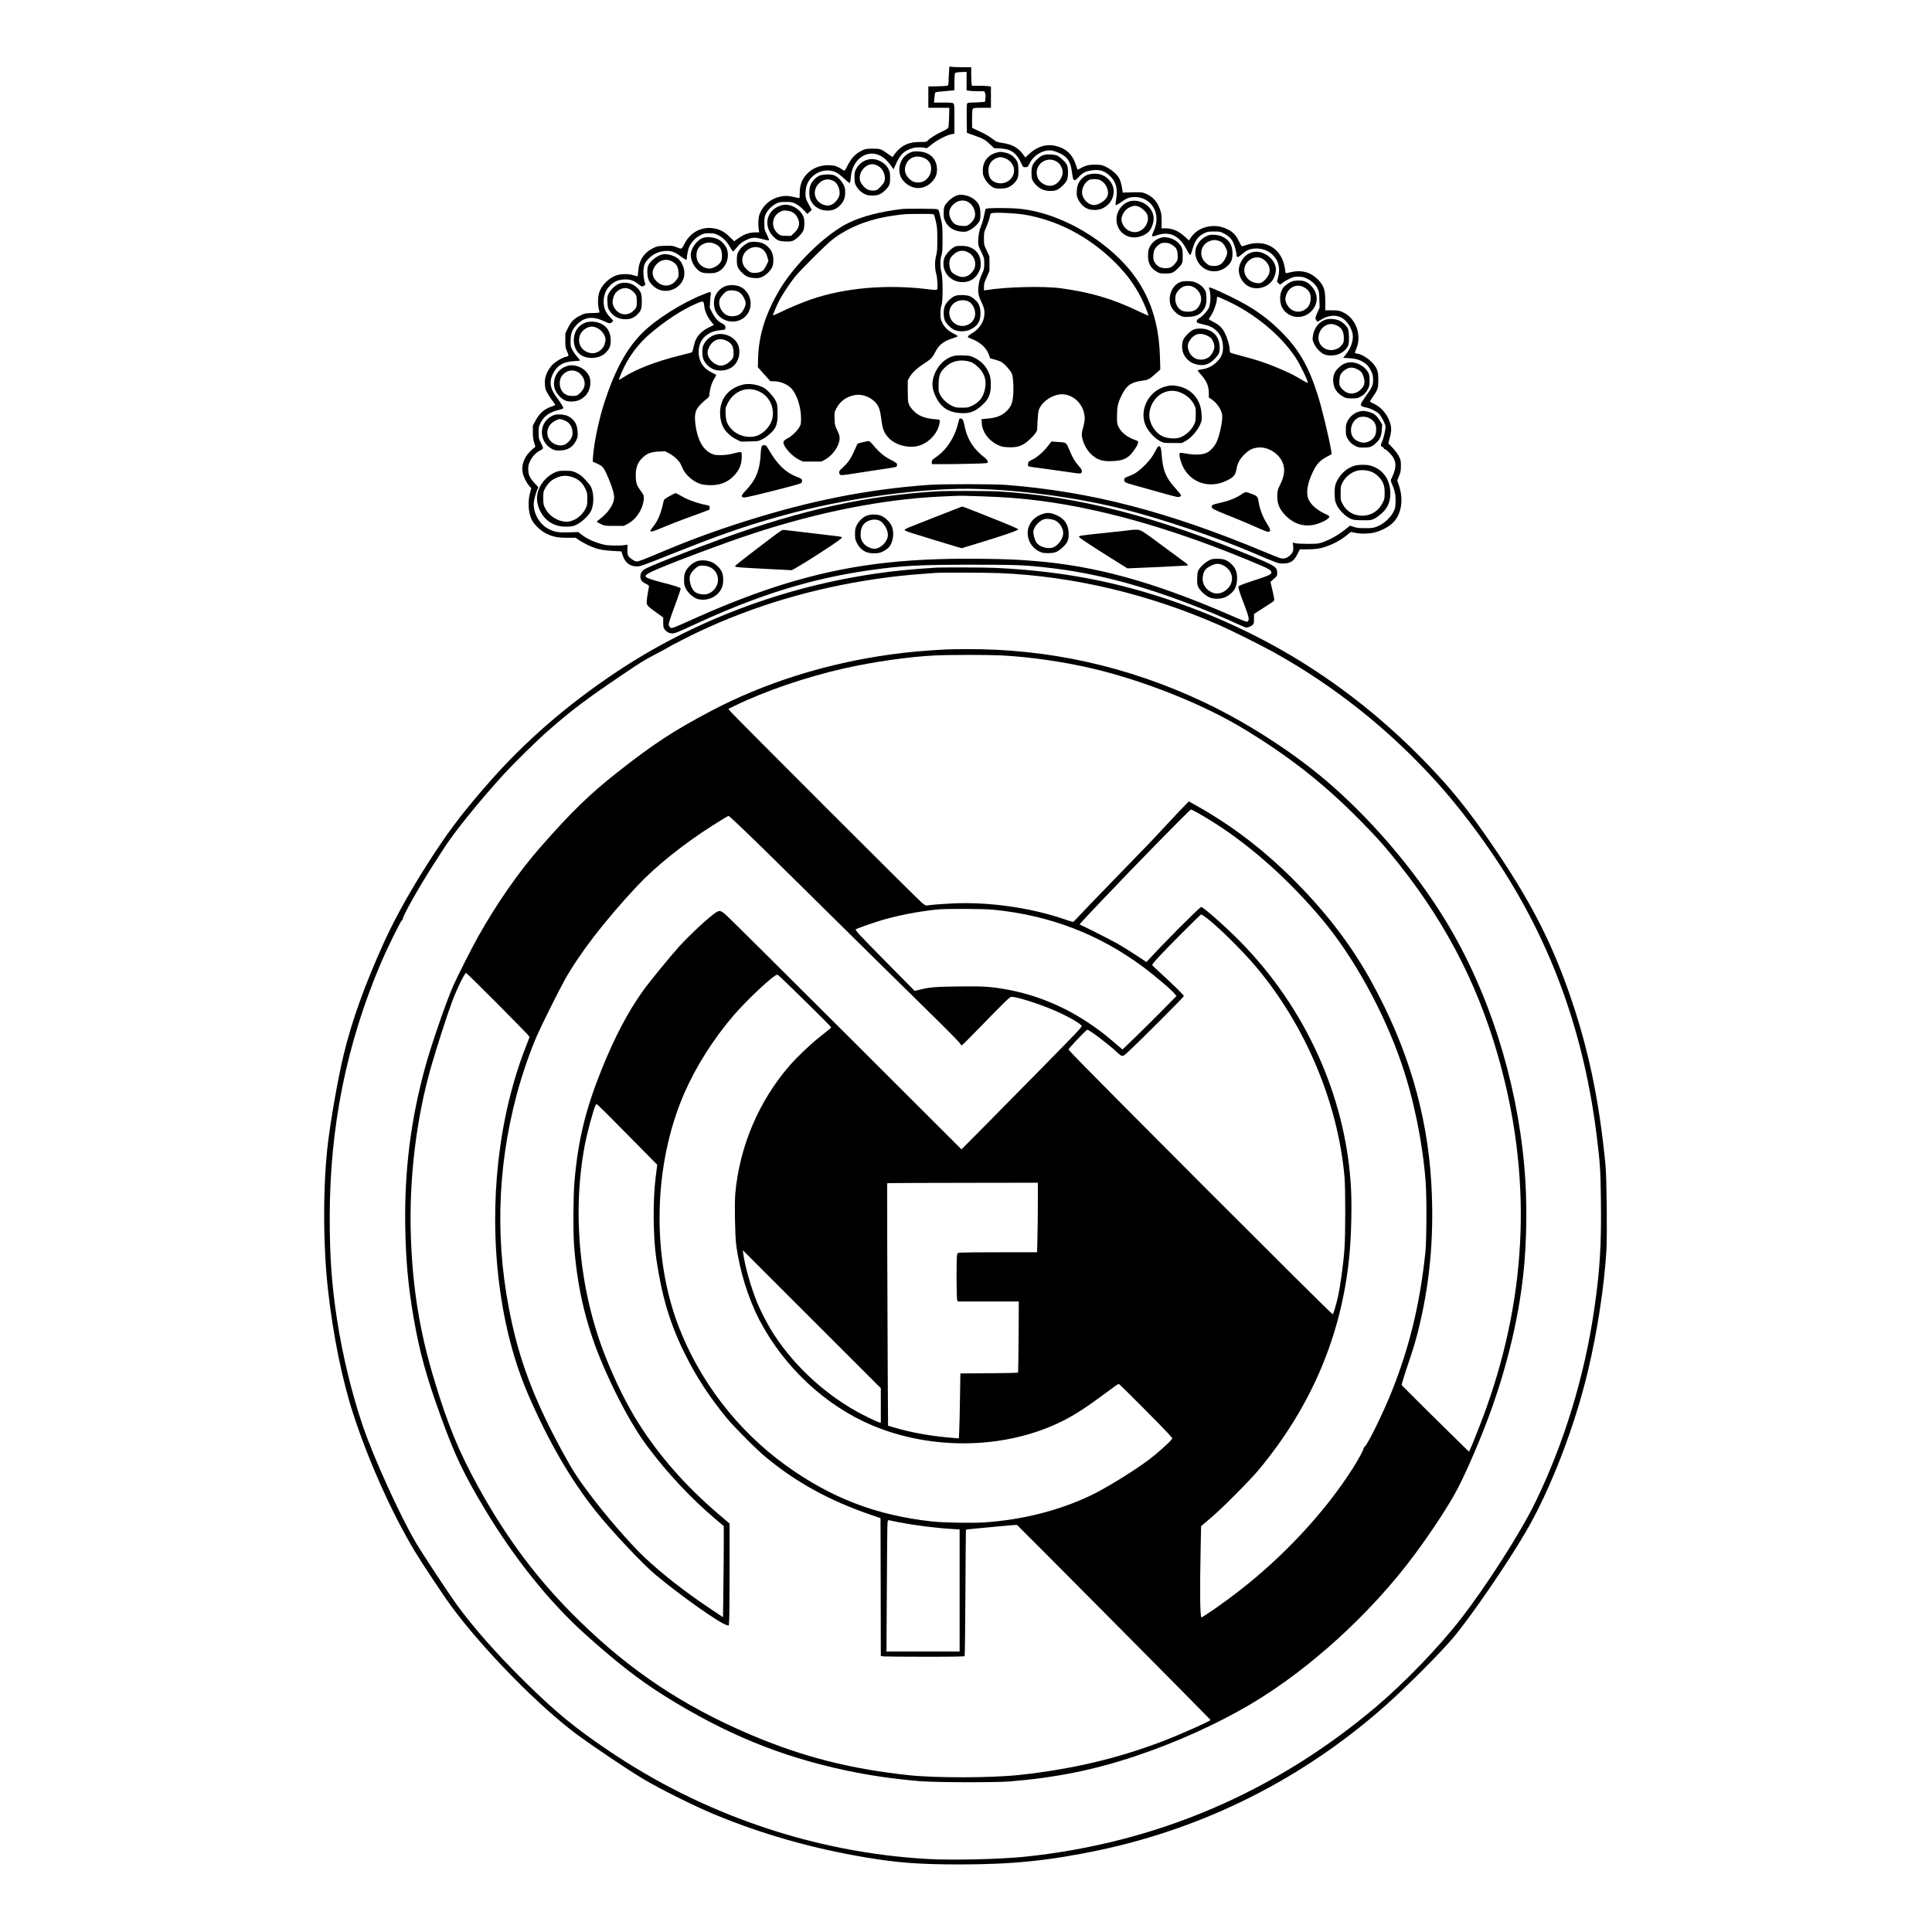 <?xml version="1.0" encoding="UTF-8" standalone="yes"?>
<svg version="1.0" xmlns="http://www.w3.org/2000/svg" width="2500pt" height="2500pt" viewBox="0 0 3334 3334" preserveAspectRatio="xMidYMid meet">
  <g transform="translate(0,3334) scale(0.1,-0.1)" fill="#000000" stroke="none">
    <path d="M16377 32100 c-4 -51 -7 -121 -7 -154 0 -34 -5 -68 -10 -76 -7 -12
-41 -16 -175 -19 l-165 -3 0 -184 0 -184 181 0 181 0 -4 -162 c-2 -99 -8 -171
-15 -184 -7 -11 -54 -40 -105 -64 -102 -47 -209 -114 -247 -154 -23 -25 -30
-26 -121 -26 -118 0 -186 -12 -259 -45 -85 -39 -158 -108 -228 -214 -1 -2 -34
20 -73 48 -124 91 -139 96 -270 96 -104 0 -120 -3 -174 -27 -121 -57 -190
-128 -264 -273 -49 -95 -42 -92 -104 -50 -73 48 -134 65 -227 64 -151 -1 -278
-55 -374 -159 -83 -91 -117 -188 -117 -338 0 -72 -1 -74 -22 -69 -184 42 -215
45 -321 22 -159 -34 -294 -150 -350 -303 -22 -62 -28 -169 -14 -259 l9 -53
-64 0 c-115 0 -210 -36 -325 -122 l-43 -32 -79 77 c-93 91 -169 131 -283 148
-200 31 -391 -69 -490 -256 -59 -113 -51 -108 -138 -73 -73 29 -79 30 -205 26
-121 -4 -134 -6 -196 -36 -166 -80 -253 -212 -266 -404 -3 -49 -9 -88 -12 -88
-3 0 -35 9 -69 20 -72 23 -173 26 -254 9 -152 -32 -304 -177 -343 -326 -23
-88 -19 -222 9 -309 6 -21 4 -22 -123 -26 -128 -4 -130 -4 -213 -46 -106 -52
-155 -104 -211 -220 l-42 -87 0 -120 c0 -109 3 -126 28 -182 35 -82 35 -89
-10 -98 -56 -10 -163 -69 -225 -125 -62 -55 -118 -152 -138 -239 -14 -61 -8
-171 11 -216 18 -42 74 -131 120 -191 22 -28 39 -55 39 -61 0 -5 -19 -15 -42
-22 -137 -42 -227 -117 -298 -252 l-45 -84 0 -110 c0 -87 5 -125 23 -184 23
-71 23 -75 5 -84 -10 -5 -45 -37 -79 -71 -101 -103 -149 -236 -126 -356 14
-75 63 -177 113 -233 l37 -43 -19 -70 c-43 -151 -34 -343 22 -463 39 -85 148
-192 246 -244 113 -59 200 -77 372 -77 l146 0 50 -36 c66 -47 204 -116 285
-142 88 -29 171 -42 324 -50 l129 -7 22 -67 c41 -128 123 -192 244 -192 62 0
95 12 571 201 846 337 1243 477 1845 648 945 269 2024 444 2985 485 817 35
2024 -104 2975 -341 654 -164 1596 -479 2215 -741 492 -209 476 -203 565 -202
127 0 191 46 255 182 l30 62 122 0 c68 0 152 5 188 11 156 25 354 115 486 221
l85 68 82 -16 c95 -20 247 -15 342 11 134 36 269 117 336 201 119 150 146 381
70 606 l-29 87 31 78 c27 68 31 91 32 173 0 88 -3 101 -33 162 -21 42 -61 97
-109 148 l-75 80 20 78 c31 114 35 163 22 228 -32 159 -148 310 -287 374 -40
19 -73 38 -73 42 0 5 24 43 54 86 82 117 91 146 91 287 -1 101 -5 129 -24 179
-47 118 -220 257 -340 273 -22 3 -41 10 -41 15 0 4 11 36 26 71 101 247 -17
544 -253 638 -48 20 -77 23 -170 24 l-113 0 0 145 c0 159 -12 222 -55 296 -44
75 -130 152 -212 192 -97 46 -216 54 -333 24 -41 -11 -78 -18 -81 -16 -4 2
-10 30 -13 61 -42 357 -332 539 -675 423 -33 -11 -65 -20 -70 -20 -6 0 -28 38
-50 84 -46 100 -103 162 -188 204 -86 44 -158 62 -242 62 -167 0 -317 -74
-397 -195 l-36 -54 -72 64 c-113 103 -213 145 -341 145 l-60 0 0 123 c0 102
-4 134 -24 194 -46 142 -129 233 -259 285 -50 20 -72 22 -182 20 -69 -1 -143
-3 -165 -4 l-40 -3 -8 55 c-14 98 -37 172 -67 215 -44 64 -126 131 -209 173
-68 34 -83 37 -172 40 -111 4 -182 -11 -268 -59 -29 -17 -54 -29 -56 -27 -1 2
-15 40 -30 86 -60 184 -176 288 -365 328 -152 32 -309 -19 -438 -141 l-67 -62
-45 59 c-84 112 -186 167 -356 192 -91 14 -96 16 -174 75 -44 33 -119 78 -167
100 -49 23 -108 51 -133 63 l-45 23 0 156 c0 118 3 160 14 172 11 14 36 17
162 17 l149 0 0 184 0 183 -52 7 c-29 3 -103 6 -164 6 l-111 0 -7 38 c-3 20
-6 92 -6 160 l0 122 -144 0 c-79 0 -163 3 -188 6 l-45 6 -6 -92z m303 -159 l0
-159 31 -7 c18 -4 86 -8 153 -9 l121 -1 13 -28 c10 -20 11 -47 7 -91 l-7 -63
-82 -7 c-44 -3 -111 -6 -147 -6 -44 0 -70 -5 -78 -14 -8 -9 -11 -87 -9 -261
l3 -247 121 -43 c163 -58 193 -75 277 -154 l72 -68 100 -5 c132 -7 202 -33
270 -102 27 -28 63 -78 78 -111 55 -117 49 -110 92 -110 39 0 41 1 72 65 74
150 250 247 395 220 29 -6 81 -24 115 -40 149 -69 198 -144 223 -344 6 -49 16
-98 21 -108 17 -31 45 -20 95 38 58 68 118 99 224 114 137 20 225 -8 320 -102
97 -96 129 -210 104 -376 -17 -114 -17 -122 -3 -122 6 0 47 25 91 56 90 64
145 84 229 84 290 0 460 -286 336 -568 -55 -123 -53 -127 49 -92 223 77 392
-8 520 -262 32 -64 50 -86 60 -75 3 3 18 47 33 99 45 155 97 224 211 277 48
23 68 26 160 26 99 0 108 -2 168 -33 87 -45 135 -92 166 -162 26 -58 55 -172
56 -218 0 -41 27 -36 87 17 71 64 129 92 202 100 139 15 262 -29 350 -124 90
-99 116 -224 76 -373 l-19 -73 26 -26 26 -26 50 36 c27 21 80 52 118 69 60 29
79 33 149 33 69 0 90 -5 147 -32 85 -40 150 -100 185 -172 26 -51 28 -67 31
-192 l4 -137 -36 -81 c-41 -94 -43 -110 -18 -141 l19 -23 60 37 c115 71 243
87 338 42 96 -44 180 -162 206 -285 21 -102 -25 -244 -114 -356 l-48 -60 103
-6 c115 -7 178 -26 254 -74 61 -39 93 -79 131 -160 22 -50 27 -74 28 -140 0
-95 -13 -124 -128 -285 -41 -58 -77 -114 -81 -126 -10 -33 14 -53 79 -64 74
-12 189 -67 232 -112 44 -45 113 -181 113 -221 0 -54 -36 -211 -59 -255 -28
-55 -27 -80 4 -94 14 -6 25 -17 25 -24 0 -6 11 -15 24 -18 13 -3 50 -35 83
-70 114 -121 122 -234 32 -419 -21 -43 -22 -51 -10 -80 61 -145 75 -201 74
-312 0 -89 -4 -121 -21 -165 -47 -119 -180 -244 -310 -291 -58 -21 -84 -24
-197 -23 -105 0 -142 4 -194 22 l-65 21 -65 -53 c-138 -110 -277 -189 -416
-237 -64 -22 -86 -24 -250 -24 -107 0 -195 5 -217 12 l-38 11 6 -67 c8 -80 -5
-111 -67 -165 -49 -42 -97 -53 -155 -38 -24 6 -139 52 -256 101 -1674 701
-3017 1050 -4478 1163 -222 17 -1107 17 -1340 0 -1061 -78 -2030 -270 -3161
-627 -543 -172 -1004 -343 -1553 -577 -142 -61 -277 -113 -300 -115 -34 -4
-49 1 -90 29 -81 54 -91 75 -89 174 l2 85 -52 -8 c-80 -12 -286 -9 -347 6
-158 37 -295 98 -393 174 l-59 46 -156 -6 c-179 -6 -250 5 -354 58 -151 76
-257 253 -258 430 0 53 29 173 59 243 l21 48 -60 65 c-87 92 -114 150 -114
243 -1 64 4 85 31 142 37 79 101 147 172 183 35 17 51 31 51 45 0 10 -17 51
-37 91 -37 69 -38 75 -38 173 0 94 2 106 33 168 57 116 156 187 315 224 60 14
77 22 77 35 0 17 -33 70 -134 211 -99 141 -110 248 -40 387 71 137 179 200
362 209 56 2 102 8 102 12 0 3 -25 35 -55 70 -31 35 -68 89 -83 120 -24 49
-27 66 -26 150 1 123 25 188 99 268 130 141 277 163 474 71 46 -21 90 -39 98
-39 20 0 63 30 63 44 0 6 -25 36 -54 65 -88 87 -123 198 -105 329 13 88 49
160 114 221 69 65 129 91 225 98 95 7 166 -13 234 -64 80 -62 86 -64 118 -45
16 9 27 21 24 27 -21 55 -38 177 -33 240 7 91 24 132 84 196 84 90 198 139
324 139 83 0 143 -24 243 -99 57 -42 96 -62 96 -48 2 68 25 178 45 222 39 81
114 158 193 197 59 30 76 33 152 33 76 0 93 -4 151 -32 83 -41 149 -106 206
-205 24 -43 48 -78 53 -78 5 0 31 28 59 63 55 70 98 103 183 142 83 38 139 41
239 15 127 -34 139 -35 139 -16 0 9 -18 52 -40 96 -39 78 -40 81 -40 188 0 97
3 113 27 163 36 71 110 144 181 177 51 24 69 27 162 27 99 0 110 -2 172 -33
46 -23 85 -53 133 -103 l67 -71 36 33 c20 19 38 34 39 35 2 0 -17 36 -42 80
-25 43 -50 97 -56 119 -18 64 -6 194 24 258 86 188 310 277 489 195 34 -16 88
-57 142 -107 48 -45 92 -81 99 -78 7 2 15 38 19 94 27 353 337 528 581 329 29
-23 76 -75 105 -115 l52 -73 21 48 c92 211 151 272 314 319 57 17 166 17 221
0 16 -5 34 5 76 42 99 86 285 184 377 199 l41 7 0 253 c0 216 -2 255 -16 268
-13 13 -43 16 -176 16 l-160 0 7 83 c4 45 11 86 15 91 8 8 71 16 268 32 l62 6
0 123 c0 67 3 136 6 153 7 33 11 34 157 40 l47 2 0 -159z"/>
    <path d="M15727 30716 c-127 -47 -207 -163 -207 -299 0 -94 24 -152 89 -218
137 -137 332 -139 466 -4 65 64 95 133 95 217 0 137 -69 243 -186 288 -74 29
-202 37 -257 16z m187 -90 c106 -32 161 -107 154 -212 -7 -117 -94 -213 -202
-222 -68 -6 -118 11 -168 56 -72 65 -98 145 -73 227 38 130 155 191 289 151z"/>
    <path d="M17193 30705 c-145 -39 -233 -154 -233 -306 0 -65 4 -85 31 -137 30
-61 94 -128 154 -160 42 -23 174 -22 242 1 65 23 135 84 165 145 19 40 23 62
23 147 0 117 -14 162 -63 217 -48 53 -105 84 -176 97 -73 13 -78 13 -143 -4z
m136 -91 c97 -28 170 -120 171 -212 1 -164 -176 -274 -330 -205 -79 35 -113
97 -113 203 0 106 52 181 150 216 49 17 59 17 122 -2z"/>
    <path d="M18032 30670 c-58 -12 -101 -40 -159 -104 -59 -64 -73 -106 -73 -215
0 -98 13 -134 75 -199 67 -73 147 -107 250 -107 100 0 138 17 221 100 69 68
84 108 84 222 0 106 -13 140 -83 208 -34 33 -78 68 -98 78 -44 20 -158 29
-217 17z m186 -109 c48 -25 76 -55 101 -111 28 -61 26 -115 -5 -177 -71 -144
-215 -181 -337 -88 -57 43 -87 104 -87 175 0 167 180 277 328 201z"/>
    <path d="M14993 30590 c-93 -19 -179 -85 -220 -168 -25 -50 -28 -68 -27 -147
0 -73 5 -98 23 -133 33 -65 87 -118 148 -149 47 -22 70 -27 137 -27 99 -1 150
21 226 96 69 68 80 97 80 210 0 76 -4 102 -24 143 -56 122 -212 201 -343 175z
m167 -118 c85 -52 131 -173 101 -265 -14 -41 -99 -133 -136 -147 -34 -13 -80
-13 -130 1 -58 16 -138 101 -153 162 -36 139 97 300 233 282 22 -3 60 -18 85
-33z"/>
    <path d="M18834 30339 c-66 -8 -115 -33 -162 -79 -60 -61 -86 -122 -90 -217
-4 -71 -1 -88 23 -141 32 -71 92 -133 158 -162 72 -32 187 -31 260 3 183 83
252 299 146 453 -77 113 -193 162 -335 143z m144 -105 c102 -42 169 -182 133
-277 -24 -64 -117 -134 -200 -152 -101 -22 -218 73 -237 193 -13 84 45 199
121 237 39 19 136 19 183 -1z"/>
    <path d="M14156 30314 c-68 -21 -146 -101 -172 -174 -26 -75 -24 -189 3 -251
51 -115 161 -183 293 -183 90 0 153 26 215 89 64 64 89 125 90 220 0 67 -4 89
-27 135 -33 67 -99 136 -153 161 -50 23 -178 24 -249 3z m227 -96 c85 -42 134
-196 90 -281 -51 -99 -131 -154 -209 -143 -187 25 -267 226 -146 366 73 86
168 107 265 58z"/>
    <path d="M16510 29967 c-49 -18 -121 -69 -158 -112 -58 -65 -67 -92 -67 -190
0 -78 4 -97 28 -147 51 -104 154 -168 284 -176 64 -4 79 -1 128 22 77 38 160
116 181 171 12 34 15 66 12 138 -4 106 -27 158 -95 217 -83 73 -229 109 -313
77z m186 -106 c82 -38 143 -153 130 -246 -8 -53 -48 -110 -104 -149 -40 -27
-46 -28 -122 -24 -102 6 -151 36 -192 117 -48 93 -33 179 41 251 71 69 164 89
247 51z"/>
    <path d="M19498 29867 c-133 -38 -231 -170 -231 -312 0 -219 198 -362 409
-296 99 30 159 78 195 155 60 128 47 251 -37 345 -85 95 -223 139 -336 108z
m143 -89 c45 -15 105 -63 140 -111 78 -107 -8 -293 -151 -327 -122 -29 -246
56 -275 187 -16 76 45 187 128 230 66 34 106 39 158 21z"/>
    <path d="M13463 29790 c-192 -68 -272 -256 -188 -435 29 -61 100 -135 152
-161 48 -22 182 -30 242 -14 54 14 160 112 191 175 23 48 28 179 8 236 -30 89
-124 174 -227 203 -69 20 -113 19 -178 -4z m205 -109 c48 -25 76 -55 101 -111
42 -92 21 -170 -68 -253 l-50 -47 -80 0 c-96 0 -116 7 -164 56 -108 111 -81
288 53 357 48 25 63 28 113 23 31 -3 74 -14 95 -25z"/>
    <path d="M17011 29736 c-6 -7 -18 -55 -27 -107 -9 -52 -31 -131 -50 -176 -36
-88 -53 -178 -54 -285 0 -60 5 -77 53 -174 52 -108 52 -109 52 -204 -1 -90 -3
-100 -43 -188 -30 -66 -46 -117 -53 -174 -17 -124 -9 -180 39 -282 54 -114 66
-162 59 -242 -9 -122 -95 -248 -214 -316 -28 -16 -57 -35 -63 -43 -12 -15 -6
-35 11 -35 6 0 44 -16 86 -35 130 -60 219 -148 258 -257 l22 -62 79 -21 c44
-11 96 -31 116 -43 62 -38 163 -154 182 -208 23 -64 32 -269 17 -393 -13 -118
-42 -180 -116 -250 -83 -78 -175 -113 -339 -126 l-88 -8 4 -73 c10 -149 119
-298 274 -371 70 -33 86 -37 184 -41 119 -5 191 10 269 56 56 33 151 121 196
182 31 43 35 54 35 111 0 35 5 115 10 177 7 93 14 121 37 163 57 105 192 197
322 220 188 33 383 -104 435 -306 21 -80 20 -137 -5 -231 -35 -130 -36 -146
-23 -214 19 -93 77 -202 144 -269 107 -106 197 -137 381 -128 143 6 219 31
289 93 60 55 139 171 147 217 5 34 4 35 -43 52 -144 52 -237 124 -290 225 -27
53 -28 61 -28 190 0 156 13 219 73 344 87 183 163 239 361 266 105 14 125 25
229 119 l84 75 -6 216 c-23 849 -341 1463 -1024 1974 -444 332 -971 549 -1428
586 -194 15 -540 13 -554 -4z m429 -76 c181 -12 263 -24 415 -60 587 -139
1141 -485 1553 -968 133 -156 257 -355 337 -542 43 -98 77 -192 72 -197 -2 -2
-76 31 -163 73 -456 218 -832 330 -1344 399 -299 41 -941 25 -1292 -31 l-38
-6 0 63 c0 53 7 78 48 168 l47 106 0 125 -1 125 -47 101 c-47 101 -47 102 -47
209 0 104 1 110 41 198 22 50 48 124 57 164 14 65 18 72 41 76 50 8 178 7 321
-3z"/>
    <path d="M15565 29733 c-372 -44 -685 -125 -920 -238 -388 -187 -931 -713
-1194 -1159 -238 -403 -357 -780 -368 -1162 l-5 -171 108 -121 109 -121 62 0
c116 -2 241 -56 308 -133 90 -105 155 -309 158 -493 1 -98 -1 -115 -22 -155
-33 -63 -131 -162 -194 -195 -70 -37 -87 -54 -87 -82 0 -73 147 -236 265 -294
l70 -34 160 0 160 0 63 34 c127 69 241 230 250 351 4 52 0 68 -39 152 -42 89
-44 98 -47 201 -4 106 -3 111 29 175 60 123 175 208 318 234 159 30 350 -67
414 -210 15 -34 30 -94 37 -147 28 -221 46 -277 120 -365 105 -125 316 -194
495 -161 185 34 355 198 394 379 17 83 20 80 -66 87 -188 15 -298 59 -385 154
-87 95 -93 116 -93 331 l0 185 30 54 c42 76 122 152 250 236 129 86 140 97
190 192 71 137 140 192 313 248 45 15 82 30 82 34 0 3 -34 23 -75 45 -95 48
-158 109 -195 189 -27 55 -30 72 -30 158 0 68 5 110 17 140 26 66 26 476 0
567 -24 86 -24 232 0 298 15 42 18 83 18 279 0 217 -2 236 -28 345 -15 63 -30
125 -33 138 -2 12 -16 27 -30 32 -23 9 -538 12 -609 3z m554 -100 c5 -10 20
-65 33 -123 20 -91 23 -132 23 -305 0 -168 -3 -212 -20 -275 -25 -93 -25 -221
-1 -305 24 -84 33 -266 15 -282 -11 -9 -49 -8 -164 7 -703 86 -1423 24 -2005
-175 -159 -55 -401 -156 -552 -232 -60 -29 -108 -49 -108 -43 0 19 62 166 107
253 56 107 177 292 269 407 90 114 538 560 644 642 114 88 179 128 318 198
212 106 463 180 737 219 207 29 192 28 457 29 217 2 238 0 247 -15z"/>
    <path d="M20860 29281 c-76 -25 -143 -77 -189 -150 -125 -194 35 -471 273
-473 81 0 147 22 211 70 92 69 120 136 113 267 -7 126 -63 210 -178 264 -58
27 -179 39 -230 22z m167 -96 c55 -16 89 -48 123 -114 33 -66 35 -104 7 -165
-54 -118 -106 -156 -215 -156 -62 0 -96 15 -146 66 -120 121 -70 318 94 369
59 18 76 18 137 0z"/>
    <path d="M12141 29238 c-109 -31 -221 -182 -221 -298 0 -71 37 -164 86 -220
72 -80 110 -95 229 -95 87 0 107 4 156 26 134 63 204 242 153 392 -20 59 -88
135 -146 165 -78 38 -185 51 -257 30z m204 -110 c55 -27 75 -46 96 -93 21 -45
25 -147 8 -192 -22 -58 -99 -116 -179 -134 -86 -20 -199 44 -234 132 -38 95
-13 211 56 262 79 58 169 67 253 25z"/>
    <path d="M20045 29241 c-87 -23 -159 -78 -200 -153 -24 -44 -30 -68 -33 -139
-7 -144 39 -235 152 -299 46 -27 59 -30 144 -30 112 0 138 10 212 83 85 83 90
95 90 220 0 121 -8 148 -66 216 -65 76 -210 126 -299 102z m148 -108 c100 -51
128 -95 130 -201 2 -75 1 -79 -36 -129 -52 -71 -106 -97 -192 -91 -79 5 -137
41 -173 108 -20 39 -23 55 -19 117 5 85 32 135 99 183 34 25 50 30 100 30 35
0 72 -7 91 -17z"/>
    <path d="M12930 29159 c-44 -14 -120 -69 -152 -111 -53 -69 -62 -98 -63 -193
0 -107 15 -146 86 -217 68 -68 118 -91 215 -96 72 -4 89 -1 137 21 65 29 136
96 169 159 32 61 32 190 -1 264 -28 64 -91 126 -156 155 -57 26 -179 35 -235
18z m206 -106 c50 -26 90 -83 109 -158 l15 -60 -34 -71 c-20 -38 -44 -78 -55
-88 -44 -40 -156 -59 -215 -36 -40 15 -107 81 -127 125 -38 82 -19 179 46 241
75 73 177 91 261 47z"/>
    <path d="M16495 29090 c-75 -23 -187 -144 -205 -221 -48 -198 90 -383 296
-397 136 -9 246 53 305 174 28 57 33 76 33 143 0 184 -120 301 -314 308 -47 1
-98 -2 -115 -7z m232 -116 c92 -57 130 -188 82 -279 -46 -87 -116 -134 -200
-135 -56 0 -160 49 -188 89 -30 42 -44 113 -36 177 6 47 13 64 48 101 88 95
189 112 294 47z"/>
    <path d="M21610 28987 c-95 -27 -157 -85 -206 -191 -55 -121 -21 -263 86 -359
132 -119 365 -85 470 68 39 57 64 146 57 206 -21 178 -237 324 -407 276z m165
-106 c22 -10 55 -35 74 -56 89 -102 81 -216 -22 -317 -53 -51 -79 -61 -142
-53 -190 26 -277 225 -159 363 65 77 164 102 249 63z"/>
    <path d="M11427 28949 c-96 -22 -225 -130 -246 -205 -16 -56 -13 -152 5 -214
22 -74 106 -158 189 -189 205 -77 435 73 435 284 0 101 -49 208 -120 260 -70
51 -189 81 -263 64z m180 -125 c68 -39 96 -90 101 -182 4 -72 2 -80 -25 -119
-92 -137 -254 -148 -365 -25 -68 75 -74 160 -17 246 73 110 199 143 306 80z"/>
    <path d="M22298 28485 c-56 -21 -126 -72 -158 -116 -57 -79 -66 -229 -20 -325
92 -190 347 -233 500 -84 133 129 136 307 8 446 -62 67 -124 94 -218 93 -41 0
-92 -7 -112 -14z m187 -94 c99 -45 142 -116 132 -221 -7 -80 -40 -137 -100
-174 -122 -75 -263 -24 -322 118 -20 48 -19 85 5 149 46 122 173 179 285 128z"/>
    <path d="M20379 28476 c-76 -27 -126 -76 -165 -161 -36 -78 -38 -185 -7 -257
29 -65 95 -133 159 -164 49 -24 62 -26 148 -22 120 5 191 37 248 113 47 62 62
126 56 237 -4 74 -8 89 -36 130 -37 54 -106 103 -176 123 -61 18 -178 19 -227
1z m188 -77 c123 -46 189 -175 149 -288 -40 -111 -112 -156 -232 -149 -59 4
-81 10 -112 32 -73 50 -108 159 -83 254 15 53 73 119 126 143 45 21 110 24
152 8z"/>
    <path d="M10663 28435 c-62 -31 -137 -109 -165 -172 -17 -38 -20 -61 -16 -137
3 -77 8 -99 30 -138 56 -94 145 -149 254 -156 93 -6 162 16 222 71 74 69 87
104 87 237 0 130 -13 167 -82 236 -85 85 -226 110 -330 59z m195 -81 c43 -17
97 -67 118 -106 17 -33 19 -179 3 -211 -25 -48 -84 -98 -133 -112 -104 -31
-201 16 -255 122 -25 50 -26 91 -6 161 19 64 54 106 114 137 54 28 107 31 159
9z"/>
    <path d="M12511 28399 c-75 -30 -142 -99 -171 -175 -29 -78 -25 -187 10 -257
100 -200 382 -238 528 -72 131 149 86 394 -90 490 -73 40 -196 46 -277 14z
m190 -79 c62 -17 102 -52 136 -119 41 -78 41 -111 2 -189 -38 -77 -74 -107
-144 -123 -85 -19 -158 0 -211 56 -66 68 -90 166 -60 239 19 45 84 116 121
132 36 16 107 18 156 4z"/>
    <path d="M20865 28363 c31 -82 31 -238 -1 -328 -19 -53 -110 -153 -174 -190
-37 -22 -50 -55 -28 -73 8 -6 55 -20 105 -31 110 -24 160 -48 224 -108 61 -57
96 -127 109 -221 20 -143 -12 -237 -115 -330 -68 -62 -148 -101 -235 -114 -36
-6 -71 -12 -78 -14 -9 -3 4 -24 37 -60 112 -123 151 -210 151 -339 l0 -74 48
-32 c90 -62 159 -160 181 -259 18 -81 -40 -366 -98 -485 -35 -71 -103 -146
-160 -175 -82 -41 -215 -46 -385 -13 -43 8 -82 11 -87 6 -18 -18 11 -148 53
-233 139 -284 457 -388 754 -245 126 61 153 93 174 210 16 96 60 173 143 251
78 75 132 101 229 111 157 16 340 -90 413 -240 56 -115 45 -244 -33 -400 -41
-81 -47 -101 -50 -169 -8 -152 33 -255 147 -369 158 -158 352 -205 558 -135
110 38 193 90 193 122 0 7 -28 27 -63 42 -147 67 -251 156 -295 252 -50 109
-23 278 78 486 61 127 124 193 239 253 l82 43 -6 41 c-37 232 -166 766 -240
995 -164 508 -334 794 -656 1107 -288 279 -536 439 -1040 669 -153 69 -186 79
-174 49z m302 -211 c481 -221 929 -590 1187 -977 80 -119 228 -426 213 -441
-3 -3 -43 16 -89 43 -143 86 -189 110 -330 172 -253 112 -453 180 -748 256
-80 21 -153 42 -162 47 -13 6 -18 21 -18 52 0 66 -36 193 -80 283 -47 96 -96
144 -206 200 -41 21 -74 42 -74 46 0 5 11 23 24 40 56 75 116 240 116 319 0
15 4 28 10 28 5 0 76 -31 157 -68z"/>
    <path d="M12135 28259 c-373 -149 -814 -428 -1051 -664 -271 -270 -476 -647
-659 -1215 -91 -284 -176 -691 -191 -915 l-6 -90 82 -38 c96 -45 112 -66 190
-249 71 -168 104 -288 97 -353 -11 -105 -107 -247 -231 -340 -36 -27 -66 -53
-66 -58 0 -4 30 -22 68 -40 67 -32 67 -32 232 -32 l165 0 65 34 c159 83 280
279 280 456 0 35 -8 53 -44 102 -75 100 -89 137 -94 242 -8 162 28 263 125
351 75 68 142 92 274 98 l107 4 71 -37 c77 -40 165 -122 193 -176 9 -19 29
-61 44 -94 38 -83 141 -183 236 -229 58 -29 92 -38 162 -45 205 -20 365 34
487 165 90 97 129 196 129 326 0 93 9 90 -147 52 -79 -20 -136 -27 -213 -28
-95 0 -111 2 -167 28 -145 66 -240 242 -273 509 -15 120 -8 195 27 259 25 46
100 123 175 180 34 25 37 33 43 95 10 91 37 176 80 246 19 32 35 61 34 65 0 4
-31 22 -69 40 -133 63 -208 159 -229 293 -13 77 0 169 31 235 51 110 182 193
322 204 45 3 88 10 94 14 18 11 14 61 -5 78 -10 9 -37 25 -59 36 -56 28 -117
100 -161 189 l-36 73 7 102 c3 57 9 118 12 136 8 43 -5 42 -131 -9z m17 -191
c12 -105 53 -196 130 -290 l38 -46 -86 -42 c-62 -30 -103 -59 -148 -103 -67
-68 -91 -117 -121 -250 -17 -75 -18 -77 -53 -86 -21 -6 -102 -26 -182 -46
-417 -104 -752 -234 -975 -378 -38 -25 -71 -44 -73 -42 -7 6 37 115 88 220
101 208 259 413 439 568 264 227 553 417 796 523 132 58 138 57 147 -28z"/>
    <path d="M16505 28241 c-80 -19 -183 -119 -206 -198 -22 -74 -17 -189 10 -241
30 -59 96 -123 156 -153 73 -35 197 -35 275 2 127 60 180 140 180 276 0 115
-24 177 -96 242 -37 34 -72 56 -106 66 -53 15 -160 18 -213 6z m180 -92 c106
-29 175 -188 129 -297 -62 -149 -258 -184 -370 -67 -47 49 -70 121 -60 187 22
137 158 216 301 177z"/>
    <path d="M22897 27830 c-134 -34 -225 -148 -243 -304 -6 -47 -3 -63 23 -118
36 -77 107 -152 171 -181 65 -29 176 -29 255 2 76 30 151 103 167 162 17 61 9
245 -12 284 -26 48 -89 106 -145 132 -58 27 -158 37 -216 23z m144 -95 c106
-38 148 -103 149 -227 0 -71 -2 -80 -33 -120 -85 -112 -262 -120 -354 -15
-119 136 -15 370 168 376 15 1 46 -6 70 -14z"/>
    <path d="M10099 27771 c-94 -37 -154 -102 -183 -201 -40 -133 7 -289 105 -354
124 -83 327 -66 428 34 63 63 83 104 89 178 12 178 -67 303 -219 346 -73 21
-163 20 -220 -3z m208 -92 c78 -37 143 -129 143 -205 0 -11 -7 -43 -15 -71
-31 -105 -147 -177 -249 -155 -146 31 -223 156 -182 295 19 67 83 129 155 152
52 16 88 12 148 -16z"/>
    <path d="M20592 27650 c-55 -25 -147 -117 -172 -172 -30 -66 -27 -177 6 -248
37 -80 110 -145 191 -170 147 -45 246 -18 352 96 72 76 86 117 77 219 -16 186
-142 295 -340 295 -49 0 -85 -7 -114 -20z m208 -89 c80 -30 116 -63 140 -128
25 -68 22 -103 -16 -180 -45 -92 -149 -138 -256 -113 -130 32 -212 202 -147
310 70 117 165 154 279 111z"/>
    <path d="M12354 27567 c-92 -24 -175 -94 -215 -181 -24 -53 -25 -174 -2 -242
23 -70 110 -155 183 -180 118 -40 253 -15 338 61 88 79 123 216 88 339 -43
148 -229 244 -392 203z m198 -114 c73 -40 100 -85 106 -178 6 -89 -6 -121 -59
-169 -82 -75 -156 -93 -235 -57 -90 41 -154 127 -154 207 0 50 38 129 84 173
69 67 163 76 258 24z"/>
    <path d="M16450 27195 c-163 -46 -296 -193 -345 -380 -29 -115 -14 -212 56
-346 93 -179 237 -259 465 -259 134 0 230 45 346 161 87 86 120 164 126 293 5
123 -8 193 -54 284 -45 91 -129 171 -229 219 -72 34 -83 36 -193 39 -84 3
-133 0 -172 -11z m239 -85 c76 -14 117 -37 186 -101 109 -102 150 -218 126
-361 -25 -152 -96 -249 -229 -311 -62 -29 -75 -32 -172 -32 -97 0 -110 2 -173
32 -84 40 -165 116 -203 190 -27 55 -29 64 -27 170 2 153 19 206 88 281 108
117 247 162 404 132z"/>
    <path d="M23235 27077 c-58 -19 -82 -34 -132 -80 -68 -63 -97 -126 -97 -217
-1 -126 60 -226 177 -287 46 -25 63 -28 147 -28 79 0 102 4 137 23 66 35 110
79 140 140 24 50 28 69 28 147 0 105 -14 142 -82 211 -81 83 -220 123 -318 91z
m197 -114 c62 -34 84 -65 105 -148 20 -81 9 -127 -45 -187 -65 -72 -165 -98
-246 -64 -50 21 -113 82 -127 123 -14 44 -6 151 15 190 21 40 64 79 116 103
56 26 112 21 182 -17z"/>
    <path d="M9786 27024 c-139 -44 -226 -162 -226 -308 0 -83 40 -166 115 -234
64 -58 116 -76 212 -70 85 5 151 35 215 99 82 82 112 241 63 342 -64 135 -242
215 -379 171z m183 -103 c45 -24 87 -74 107 -128 30 -86 11 -159 -61 -230 -54
-55 -66 -59 -170 -54 -109 6 -186 96 -186 215 0 93 43 163 125 203 60 28 121
26 185 -6z"/>
    <path d="M12831 26705 c-252 -57 -403 -237 -405 -485 0 -104 24 -202 67 -274
44 -71 127 -145 212 -187 l80 -40 150 3 c149 3 151 3 219 38 76 38 175 123
213 183 41 66 56 146 51 292 -3 119 -6 136 -32 189 -33 68 -141 187 -200 221
-101 58 -251 83 -355 60z m235 -106 c195 -73 303 -266 264 -473 -22 -117 -122
-239 -239 -294 -155 -71 -371 -17 -484 121 -63 77 -80 128 -85 245 -4 103 -4
104 33 178 101 205 312 297 511 223z"/>
    <path d="M20097 26666 c-270 -80 -429 -380 -339 -638 42 -118 158 -250 270
-305 55 -27 62 -28 212 -28 l155 0 63 34 c126 69 265 252 279 369 3 26 0 89
-6 140 -25 223 -177 391 -396 437 -95 20 -146 18 -238 -9z m298 -110 c91 -43
163 -109 206 -188 33 -61 34 -66 34 -178 -1 -104 -3 -121 -28 -175 -50 -107
-162 -204 -268 -231 -81 -21 -208 -7 -285 31 -95 46 -180 158 -210 275 -44
170 55 384 216 465 109 55 220 55 335 1z"/>
    <path d="M23432 26231 c-72 -25 -141 -85 -177 -156 -27 -53 -30 -68 -30 -154
0 -88 3 -101 30 -150 33 -59 77 -100 145 -133 36 -17 63 -22 135 -22 105 -1
148 16 222 90 61 61 82 113 89 221 l6 88 -37 60 c-61 101 -103 133 -210 161
-67 18 -110 17 -173 -5z m183 -100 c100 -45 140 -114 133 -224 -5 -80 -37
-134 -103 -173 -80 -47 -162 -43 -247 12 -131 84 -105 314 43 387 45 22 124
21 174 -2z"/>
    <path d="M9557 26176 c-257 -95 -278 -448 -36 -581 47 -26 64 -30 134 -29 135
0 230 57 286 169 30 61 31 69 27 152 -7 132 -57 216 -163 271 -62 31 -187 41
-248 18z m159 -81 c104 -31 163 -111 164 -221 0 -49 -5 -68 -28 -105 -61 -95
-134 -131 -226 -110 -151 34 -224 183 -155 317 32 62 116 121 190 133 3 1 28
-6 55 -14z"/>
    <path d="M16555 26111 c-3 -5 -16 -54 -30 -108 -32 -128 -106 -276 -190 -380
-62 -77 -105 -117 -212 -193 -37 -26 -43 -35 -43 -65 l0 -35 188 0 c103 0 318
3 479 7 237 5 293 9 297 20 9 23 -20 68 -64 97 -59 39 -151 134 -200 206 -70
103 -111 208 -140 355 -7 33 -18 70 -26 83 -15 22 -48 30 -59 13z"/>
    <path d="M14891 25709 c-47 -10 -88 -22 -92 -26 -3 -5 -25 -50 -47 -102 -65
-148 -114 -223 -197 -298 -75 -67 -85 -86 -65 -124 14 -26 32 -25 282 15 117
19 314 49 438 67 124 17 235 35 248 40 16 6 22 17 22 38 0 28 -8 34 -112 88
-118 61 -198 129 -311 266 -27 31 -56 57 -65 56 -9 0 -55 -9 -101 -20z"/>
    <path d="M18078 25636 c-79 -101 -179 -186 -268 -230 -63 -31 -65 -33 -68 -73
-4 -49 -33 -40 258 -78 107 -14 296 -41 420 -59 204 -31 226 -32 238 -18 23
30 13 60 -44 124 -71 80 -97 125 -160 273 -59 137 -45 128 -214 139 l-95 7
-67 -85z"/>
    <path d="M13147 25638 c-10 -15 -17 -65 -21 -143 -13 -266 -84 -439 -254 -617
-55 -58 -73 -83 -70 -100 3 -21 8 -23 53 -22 48 0 882 210 953 240 26 10 32
19 32 42 0 37 -7 42 -100 78 -182 70 -331 215 -469 456 -42 73 -51 83 -79 86
-23 2 -34 -2 -45 -20z"/>
    <path d="M19984 25632 c-6 -4 -24 -32 -39 -62 -49 -97 -93 -159 -178 -247 -91
-94 -174 -156 -251 -186 -103 -38 -116 -47 -116 -78 0 -40 22 -51 180 -94 74
-20 259 -72 410 -115 151 -43 294 -81 318 -85 43 -7 72 5 72 29 0 7 -38 55
-85 107 -179 196 -230 323 -250 612 -8 109 -25 143 -61 119z"/>
    <path d="M23368 25301 c-111 -36 -197 -104 -268 -212 -58 -89 -72 -149 -68
-281 3 -103 6 -119 35 -181 42 -88 143 -191 228 -233 57 -27 68 -29 207 -32
168 -4 187 1 295 81 137 102 197 221 196 387 -2 238 -134 419 -348 476 -72 20
-208 17 -277 -5z m318 -111 c80 -39 154 -117 184 -195 19 -48 24 -80 24 -160
1 -93 -1 -105 -31 -165 -77 -156 -214 -238 -382 -228 -137 8 -246 78 -312 200
-33 62 -34 66 -34 183 0 109 2 125 27 177 49 106 160 195 270 218 77 16 186 3
254 -30z"/>
    <path d="M9636 25209 c-122 -30 -259 -146 -320 -270 -61 -125 -65 -248 -12
-378 84 -206 260 -318 486 -309 85 3 105 8 165 37 92 46 205 154 245 235 52
105 52 305 -1 412 -11 25 -55 80 -96 124 -58 62 -92 88 -149 117 -69 34 -82
37 -177 39 -56 2 -119 -1 -141 -7z m236 -100 c113 -38 179 -97 232 -209 29
-60 31 -73 31 -170 0 -99 -2 -110 -32 -171 -63 -127 -207 -225 -328 -222 -157
4 -302 98 -372 242 -25 51 -28 66 -28 166 0 103 2 113 29 163 41 73 90 128
144 159 111 65 216 79 324 42z"/>
    <path d="M21440 24820 c-107 -74 -224 -121 -395 -160 -121 -27 -135 -34 -135
-65 0 -30 35 -49 251 -136 193 -76 429 -176 562 -236 120 -54 155 -65 179 -57
31 9 20 46 -46 151 -70 112 -118 242 -138 369 -14 86 -21 95 -128 135 -88 33
-100 33 -150 -1z"/>
    <path d="M11552 24778 c-71 -40 -94 -58 -98 -77 -48 -223 -97 -343 -183 -450
-89 -109 -63 -110 181 -7 95 40 245 99 333 131 88 32 228 84 310 114 l150 56
0 35 c0 33 -2 35 -45 43 -162 30 -323 87 -452 162 -43 25 -83 45 -90 45 -7 0
-55 -24 -106 -52z"/>
    <path d="M16210 24863 c-1228 -69 -2363 -316 -3755 -820 -565 -204 -1266 -481
-1336 -528 -66 -43 -88 -128 -51 -190 11 -18 42 -41 75 -58 32 -15 57 -33 57
-40 0 -7 -9 -59 -20 -117 -11 -58 -20 -128 -20 -156 0 -61 11 -73 173 -189
l112 -80 0 -87 c0 -72 4 -92 21 -115 34 -46 82 -73 130 -73 54 0 84 12 402
159 1101 508 2001 787 3011 931 554 79 855 95 1771 95 777 0 914 -6 1335 -55
777 -91 1531 -286 2420 -625 273 -104 615 -247 811 -339 77 -36 150 -66 162
-66 32 0 86 24 111 49 18 18 21 33 21 104 l0 82 118 76 c64 42 143 93 175 113
42 26 57 42 57 58 0 13 -15 87 -33 165 l-33 142 58 51 c57 50 58 52 58 105 0
96 -34 120 -368 259 -1712 714 -3078 1066 -4447 1146 -152 9 -874 11 -1015 3z
m730 -88 c386 -12 710 -37 1040 -81 1131 -151 2384 -519 3770 -1108 153 -65
190 -90 190 -127 0 -32 -53 -56 -313 -140 -158 -52 -251 -87 -254 -97 -9 -23
9 -80 97 -311 80 -210 93 -268 65 -291 -21 -17 -34 -13 -327 114 -1310 566
-2300 840 -3353 925 -312 26 -479 33 -935 38 -1367 16 -2337 -110 -3415 -444
-430 -133 -948 -331 -1439 -550 -511 -228 -474 -215 -505 -184 -12 12 -21 31
-21 44 0 31 37 142 132 396 43 117 77 219 74 226 -6 17 -89 44 -326 105 -201
52 -280 82 -280 105 0 27 62 64 207 125 406 171 1187 462 1648 613 1126 370
2234 589 3215 637 302 15 363 17 460 13 47 -1 168 -5 270 -8z"/>
    <path d="M16575 24588 c-52 -19 -817 -318 -892 -350 -40 -16 -73 -36 -73 -43
0 -8 33 -24 78 -39 111 -36 743 -230 832 -255 l76 -21 259 79 c483 147 715
227 715 246 0 10 -93 51 -392 171 -277 112 -568 225 -572 223 0 0 -14 -5 -31
-11z"/>
    <path d="M17995 24472 c-108 -37 -182 -97 -225 -182 -87 -170 -9 -386 168
-468 49 -23 70 -27 152 -27 115 0 160 19 250 102 81 75 103 124 102 227 -1
150 -61 253 -185 314 -108 54 -179 63 -262 34z m221 -117 c80 -39 143 -155
130 -238 -15 -93 -92 -192 -172 -223 -91 -35 -239 9 -289 84 -33 51 -60 157
-51 204 15 78 109 179 187 199 52 13 139 1 195 -26z"/>
    <path d="M14943 24436 c-65 -31 -129 -96 -162 -166 -22 -47 -26 -69 -26 -146
0 -84 3 -96 35 -160 63 -123 167 -180 314 -172 68 3 91 10 144 38 34 18 76 48
91 66 75 85 98 258 49 366 -32 69 -99 137 -170 172 -73 36 -199 37 -275 2z
m238 -82 c71 -36 140 -153 141 -241 1 -116 -123 -243 -236 -243 -50 0 -132 37
-168 76 -53 58 -71 107 -66 187 4 96 37 161 99 200 73 45 166 53 230 21z"/>
    <path d="M13190 23968 c-401 -305 -505 -387 -505 -401 0 -15 70 -20 589 -47
l388 -20 67 36 c154 86 610 379 755 486 25 18 45 38 46 44 0 6 -24 14 -52 17
-100 11 -903 106 -943 112 -39 5 -45 2 -345 -227z"/>
    <path d="M19525 24195 c-5 -3 -161 -20 -346 -39 -593 -63 -575 -60 -550 -90
18 -22 261 -181 562 -369 l265 -165 330 14 c181 7 407 18 502 24 95 5 182 10
192 10 32 0 23 16 -32 56 -29 21 -192 141 -362 267 -392 292 -400 297 -485
296 -36 0 -70 -2 -76 -4z"/>
    <path d="M20899 23686 c-87 -33 -195 -130 -224 -199 -17 -40 -22 -189 -9 -243
17 -71 110 -168 202 -211 70 -33 181 -34 264 -3 66 24 150 96 177 149 48 95
53 246 11 333 -28 61 -90 122 -155 156 -41 21 -67 26 -140 29 -59 2 -102 -2
-126 -11z m208 -101 c163 -81 203 -265 87 -394 -80 -89 -195 -117 -289 -70
-115 57 -170 166 -146 286 17 86 48 125 132 167 89 45 142 47 216 11z"/>
    <path d="M12005 23646 c-72 -34 -140 -98 -172 -164 -24 -50 -28 -69 -28 -147
0 -78 4 -98 28 -147 39 -80 131 -163 204 -184 170 -49 363 44 423 202 26 70
27 180 3 249 -27 77 -120 165 -202 193 -90 30 -189 30 -256 -2z m228 -86 c97
-36 157 -123 157 -225 0 -125 -98 -237 -218 -252 -63 -7 -137 11 -179 43 -70
53 -114 214 -81 294 19 45 62 95 112 131 32 24 49 29 97 29 34 0 81 -8 112
-20z"/>
    <path d="M16130 23543 c-419 -28 -662 -51 -965 -94 -1632 -228 -3204 -821
-4535 -1710 -850 -568 -1568 -1191 -2192 -1902 -406 -463 -639 -764 -913
-1177 -377 -570 -686 -1114 -895 -1574 -338 -747 -556 -1355 -700 -1948 -93
-386 -215 -1071 -270 -1518 -88 -721 -88 -1757 1 -2545 86 -770 242 -1540 430
-2120 263 -816 670 -1725 1065 -2382 121 -202 510 -787 633 -953 548 -742
1510 -1724 2164 -2209 289 -214 891 -618 1152 -773 297 -176 859 -456 1210
-603 825 -344 1704 -594 2630 -749 552 -92 921 -120 1625 -120 903 0 1542 66
2395 245 1838 388 3533 1243 4945 2498 377 335 954 914 1174 1177 311 373 919
1260 1241 1809 428 731 850 1822 1080 2795 159 669 279 1454 316 2064 16 269
6 1255 -15 1476 -109 1136 -300 2041 -631 2985 -320 913 -697 1634 -1348 2580
-400 580 -672 918 -1088 1351 -1170 1217 -2516 2112 -4051 2695 -1126 427
-2171 641 -3408 699 -184 9 -936 11 -1050 3z m1120 -93 c1274 -53 2583 -364
3810 -906 206 -91 724 -350 930 -465 1050 -585 1988 -1334 2806 -2239 351
-389 742 -900 1067 -1396 926 -1413 1480 -2963 1696 -4744 53 -434 61 -563 67
-1035 11 -813 -15 -1235 -117 -1935 -168 -1149 -518 -2293 -1012 -3310 -256
-526 -844 -1446 -1291 -2020 -380 -489 -968 -1098 -1461 -1515 -1745 -1476
-3787 -2348 -6050 -2585 -425 -44 -1238 -64 -1667 -41 -1962 107 -3888 760
-5538 1879 -579 392 -905 661 -1429 1177 -487 480 -899 947 -1187 1345 -146
202 -593 881 -698 1060 -279 476 -726 1459 -916 2017 -185 539 -352 1228 -444
1833 -91 594 -126 1074 -126 1755 0 1567 288 2998 883 4395 109 257 341 728
362 736 8 4 15 15 15 25 0 54 292 571 533 944 61 94 141 219 179 278 171 270
615 819 1024 1267 191 209 583 594 779 765 395 346 663 548 1260 951 361 244
372 251 615 379 102 54 190 101 195 106 23 17 352 186 510 261 947 449 1984
758 3075 917 330 48 551 71 1020 104 113 8 890 6 1110 -3z"/>
    <path d="M16330 22133 c-369 -19 -679 -47 -975 -89 -1106 -154 -2170 -490
-3090 -976 -636 -335 -994 -570 -1600 -1047 -489 -385 -794 -681 -1331 -1291
-378 -430 -761 -979 -1084 -1555 -107 -190 -359 -689 -428 -845 -124 -281
-381 -1026 -486 -1410 -248 -904 -358 -1784 -343 -2740 10 -586 49 -1023 143
-1570 100 -587 221 -1026 469 -1710 249 -686 398 -998 766 -1611 505 -840
1101 -1584 1714 -2138 542 -489 946 -804 1388 -1080 1044 -652 1990 -1041
3120 -1282 421 -89 804 -145 1277 -186 262 -22 1299 -26 1555 -5 795 65 1452
197 2172 438 702 234 1425 561 2009 910 996 593 2046 1550 2783 2537 267 358
524 742 702 1052 151 263 397 818 588 1327 308 823 515 1661 605 2458 66 581
74 1307 20 1900 -137 1519 -621 3025 -1362 4240 -540 885 -1328 1801 -2115
2457 -598 498 -1361 982 -2077 1318 -1301 610 -2668 912 -4085 903 -154 -1
-305 -3 -335 -5z m945 -103 c495 -25 1071 -108 1575 -226 890 -210 1901 -612
2605 -1037 788 -476 1394 -952 2020 -1588 254 -258 353 -367 520 -569 891
-1077 1478 -2180 1850 -3470 591 -2054 526 -4071 -195 -6096 -78 -218 -251
-659 -285 -723 l-16 -32 -387 380 c-213 209 -474 467 -581 575 l-194 195 18
68 c10 37 53 172 96 299 103 304 148 459 208 721 178 771 240 1558 190 2403
-70 1196 -406 2329 -1026 3458 -342 624 -774 1192 -1333 1753 -527 529 -1073
947 -1681 1289 l-144 81 -95 -98 c-52 -54 -183 -192 -290 -308 -260 -280 -352
-376 -911 -950 -262 -269 -525 -543 -584 -607 -60 -65 -113 -118 -117 -118 -5
0 -82 24 -171 54 -580 195 -1287 294 -1897 266 -209 -10 -398 -25 -451 -36
-21 -4 -39 5 -90 47 -77 62 -3262 3246 -3307 3305 l-32 42 98 47 c529 259
1237 501 1897 650 505 114 1125 203 1570 224 241 12 913 12 1140 1z m3336
-2686 c77 -39 259 -148 400 -239 628 -409 1259 -979 1803 -1628 548 -654 1063
-1589 1371 -2487 214 -625 363 -1357 417 -2040 20 -262 17 -1013 -5 -1225 -93
-884 -273 -1628 -577 -2390 -150 -376 -409 -905 -469 -959 -12 -11 -21 -26
-21 -35 -1 -26 -99 -205 -197 -358 -475 -742 -1184 -1504 -1958 -2103 -240
-187 -616 -450 -642 -450 -24 0 -29 452 -14 1184 l8 390 30 25 c16 14 87 75
159 136 181 153 656 631 805 810 909 1092 1431 2324 1564 3690 36 371 47 911
25 1240 -102 1541 -786 3044 -1905 4184 -248 253 -650 608 -677 599 -37 -13
-636 -613 -904 -907 l-40 -43 -189 125 c-105 69 -247 157 -317 196 -114 64
-601 310 -638 323 -17 6 -31 -9 350 393 566 598 1542 1595 1562 1595 5 0 32
-12 59 -26z m-7705 -392 c314 -304 474 -461 2014 -1982 427 -421 967 -952
1200 -1181 234 -229 434 -433 445 -453 11 -20 25 -36 31 -36 7 0 151 143 320
318 408 420 501 511 532 519 50 12 354 -77 642 -190 241 -94 514 -239 573
-304 17 -19 0 -38 -665 -714 -375 -382 -845 -858 -1044 -1059 l-362 -364
-1988 1985 c-1094 1091 -2026 2017 -2072 2057 -95 83 -115 88 -183 42 -120
-80 -449 -385 -628 -583 -154 -170 -525 -624 -628 -769 -260 -365 -488 -800
-711 -1353 -279 -694 -407 -1224 -469 -1939 -21 -245 -24 -891 -5 -1121 65
-794 226 -1433 539 -2140 235 -530 495 -999 723 -1303 354 -472 752 -896 1182
-1261 l138 -116 0 -300 c0 -165 -3 -519 -7 -787 l-6 -486 -236 158 c-425 284
-839 609 -1128 884 -244 232 -666 719 -944 1091 -204 271 -285 397 -459 715
-451 825 -710 1481 -875 2225 -295 1330 -267 2642 85 3959 89 330 228 736 345
1001 82 188 379 784 480 964 255 457 692 1024 1246 1617 320 342 804 730 1314
1054 168 107 258 160 270 160 7 0 155 -139 331 -308z m4249 -1312 c965 -97
1811 -422 2570 -985 211 -157 511 -413 555 -475 l21 -29 -243 -247 c-134 -135
-343 -343 -465 -461 l-222 -214 -133 113 c-171 145 -237 197 -378 295 -473
331 -992 546 -1544 638 -245 41 -371 47 -782 42 -394 -5 -492 -13 -669 -57
l-80 -20 -433 438 c-490 495 -598 610 -585 623 15 15 273 106 448 159 267 80
618 149 945 184 158 17 811 15 995 -4z m3630 -114 c178 -120 646 -578 898
-879 847 -1010 1405 -2340 1519 -3617 17 -191 17 -1003 -1 -1240 -19 -271 -71
-645 -117 -848 -26 -118 -76 -282 -86 -282 -25 0 -4312 4291 -4518 4522 l-42
48 38 47 c60 73 275 293 287 293 33 0 332 -224 492 -369 121 -110 107 -110
227 1 216 200 948 934 948 950 0 16 -196 207 -429 420 -63 57 -116 109 -118
115 -3 7 42 63 99 125 127 140 733 748 745 748 4 0 31 -15 58 -34z m-12225
-1483 c278 -280 522 -529 543 -554 l36 -45 -60 -155 c-476 -1211 -643 -2695
-464 -4107 91 -716 260 -1356 509 -1929 343 -790 726 -1450 1152 -1985 281
-353 815 -920 1044 -1110 466 -385 1115 -841 1228 -864 l29 -6 6 93 c4 50 7
446 7 879 l0 788 -199 170 c-565 485 -1013 995 -1372 1562 -198 311 -397 712
-569 1145 -449 1129 -581 2467 -360 3646 40 214 150 621 186 691 l15 28 38
-30 c21 -17 258 -254 526 -526 l487 -494 -27 -211 c-50 -396 -45 -1029 10
-1407 95 -649 234 -1117 485 -1627 200 -407 436 -770 740 -1136 136 -163 512
-539 670 -669 517 -428 1088 -742 1780 -981 l195 -67 3 -1189 2 -1190 46 -7
c26 -3 350 -6 720 -6 527 0 675 3 681 12 4 7 10 500 13 1095 3 595 7 1083 10
1086 3 3 68 10 145 17 77 6 272 25 434 41 161 16 297 26 302 23 18 -11 3339
-3357 3339 -3364 0 -20 -529 -255 -841 -374 -769 -293 -1557 -478 -2449 -575
-479 -53 -1443 -55 -1910 -6 -1024 109 -1849 321 -2750 705 -1154 493 -2054
1092 -2943 1960 -706 689 -1250 1412 -1751 2324 -329 600 -517 1055 -747 1816
-256 842 -378 1592 -409 2497 -33 983 92 2029 352 2933 97 339 291 936 371
1145 82 213 207 465 230 465 7 0 239 -228 517 -507z m4929 415 c186 -176 814
-794 833 -821 l21 -30 -34 -31 c-20 -17 -96 -78 -170 -136 -152 -119 -389
-345 -522 -499 -526 -610 -855 -1389 -928 -2195 -15 -167 -6 -715 15 -882 55
-440 208 -934 405 -1310 420 -801 1128 -1464 1926 -1804 1048 -447 2329 -420
3306 70 211 106 422 244 748 487 112 84 210 153 216 153 13 0 771 -761 869
-873 l57 -66 -17 -26 c-28 -43 -249 -240 -378 -337 -279 -211 -775 -514 -1041
-638 -547 -254 -1154 -406 -1800 -451 -215 -15 -717 -6 -915 16 -961 106
-1737 404 -2520 968 -833 600 -1493 1459 -1856 2415 -464 1222 -424 2792 103
4002 201 463 507 946 855 1350 240 278 692 700 751 700 6 0 40 -28 76 -62z
m4421 -3865 c0 -186 -3 -456 -7 -600 l-6 -263 -636 0 c-350 0 -659 -3 -688 -6
-51 -7 -52 -7 -58 -46 -12 -72 -10 -740 3 -770 l12 -28 525 0 526 0 -3 -609
c-2 -335 -7 -613 -11 -618 -5 -4 -230 -9 -501 -11 l-493 -3 -7 -432 c-3 -237
-9 -490 -13 -561 l-6 -128 -86 7 c-369 28 -723 90 -1021 178 l-115 34 -6 974
c-3 536 -7 1477 -8 2091 l-1 1117 38 4 c20 2 605 4 1300 5 l1262 2 0 -337z
m-2710 -3507 l0 -298 -27 6 c-38 9 -277 125 -398 193 -598 336 -1136 852
-1476 1415 -65 107 -182 337 -224 438 -115 279 -219 643 -250 875 l-6 50 1190
-1190 1191 -1190 0 -299z m310 -2015 c291 -56 639 -100 933 -117 l117 -7 0
-1053 0 -1054 -631 0 -631 0 6 1093 c3 600 8 1111 12 1135 5 33 10 42 23 38 9
-3 86 -18 171 -35z"/>
  </g>
</svg>